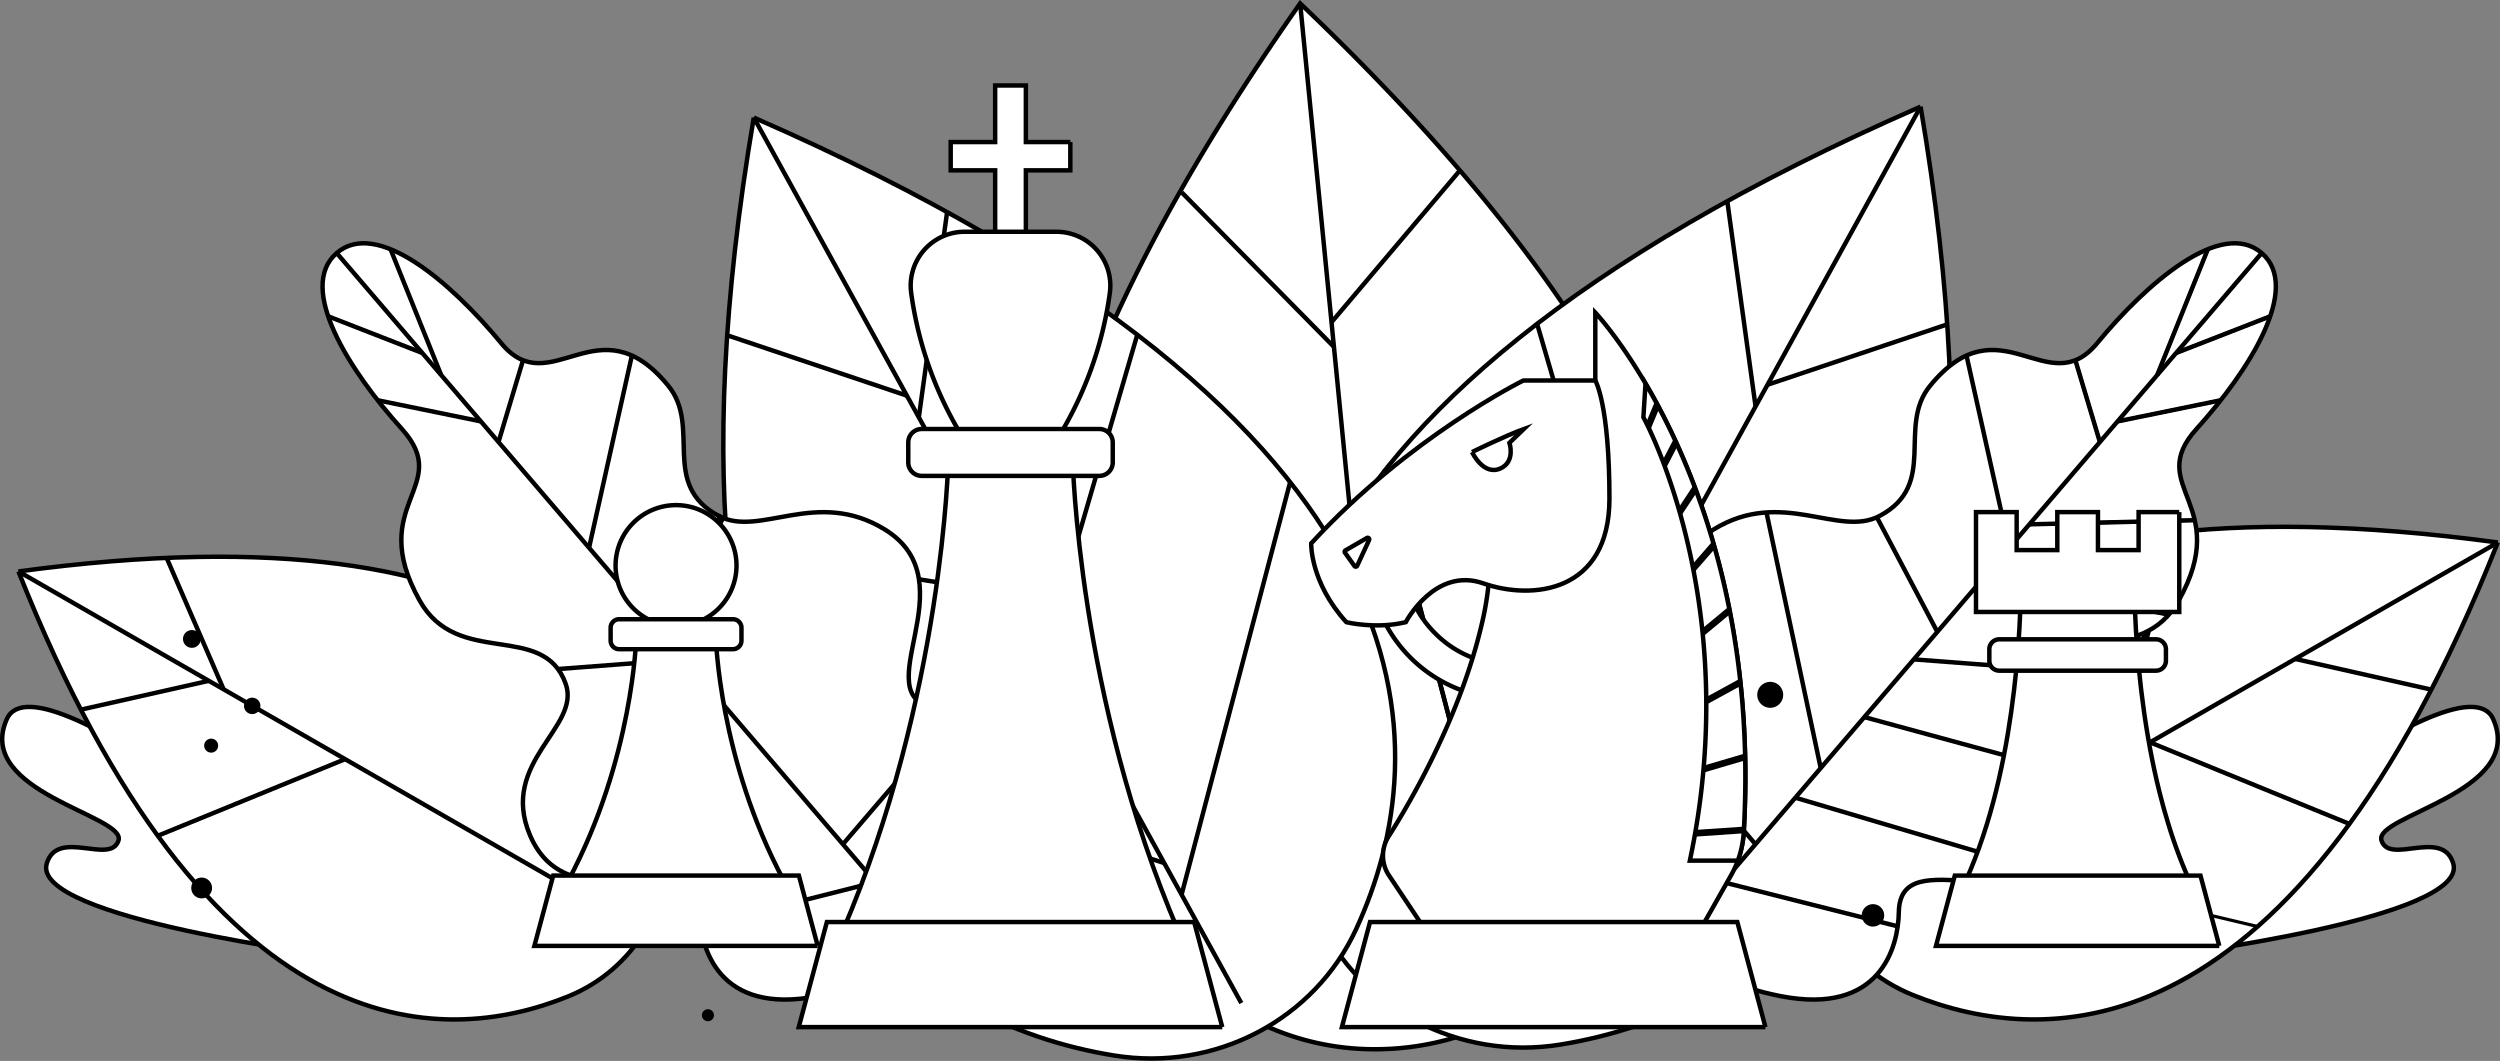 <svg xmlns="http://www.w3.org/2000/svg" width="1121.561" height="475.947" viewBox="0 0 1121.561 475.947">
  <rect x="0" y="0" width="1121.561" height="475.947" fill="#808080" stroke="none"/>
  <g id="Raggruppa_74548" data-name="Raggruppa 74548" transform="translate(-34.22 -47.29)">
    <path id="Tracciato_59476" data-name="Tracciato 59476" d="M1004.24,476.333s138.22-17,130.54-41.753c-4.92-15.865-28.62.964-32.17-10.244s64.72-21.585,50.13-54.395-161.881,91.448-161.881,91.448l13.381,14.944" fill="#fff" stroke="#000" stroke-miterlimit="10" stroke-width="2"/>
    <path id="Tracciato_59477" data-name="Tracciato 59477" d="M185.765,476.333s-138.225-17-130.548-41.753c4.92-15.865,28.621.964,32.169-10.244S22.67,402.751,37.261,369.941s161.88,91.448,161.88,91.448l-13.376,14.944" fill="#fff" stroke="#000" stroke-miterlimit="10" stroke-width="2"/>
    <path id="Tracciato_59478" data-name="Tracciato 59478" d="M651.22,518a118.319,118.319,0,0,1-57.357-14.544c-21.726-12.046-40.217-26.746-54.961-43.692a168.786,168.786,0,0,1-37.427-73.719c-19.777-85.9,19.084-199.109,115.5-336.493l.518-.738.652.622c121.171,115.486,181.339,218.7,178.833,306.772A169.33,169.33,0,0,1,774.7,436.1c-11.159,19.576-26.446,37.686-45.436,53.829C707.493,508.43,679.353,518,651.22,518" fill="#fff" stroke="#000" stroke-miterlimit="10" stroke-width="2"/>
    <path id="Tracciato_59479" data-name="Tracciato 59479" d="M617.612,50l44.442,451.688L617.612,50" fill="#fff" stroke="#000" stroke-miterlimit="10" stroke-width="2"/>
    <path id="Tracciato_59480" data-name="Tracciato 59480" d="M498.126,320.018,656.61,446.358,498.126,320.018" fill="#fff" stroke="#000" stroke-miterlimit="10" stroke-width="2"/>
    <path id="Tracciato_59481" data-name="Tracciato 59481" d="M656.127,446.965,497.642,320.624l.968-1.214L657.094,445.752l-.967,1.213" fill="#fff" stroke="#000" stroke-miterlimit="10" stroke-width="2"/>
    <path id="Tracciato_59482" data-name="Tracciato 59482" d="M655.026,430.263l129.239-149.3-129.239,149.3" fill="#fff" stroke="#000" stroke-miterlimit="10" stroke-width="2"/>
    <path id="Tracciato_59483" data-name="Tracciato 59483" d="M655.613,430.771l-1.174-1.016,129.239-149.3,1.174,1.015-129.239,149.3" fill="#fff" stroke="#000" stroke-miterlimit="10" stroke-width="2"/>
    <path id="Tracciato_59484" data-name="Tracciato 59484" d="M520.166,226.867,644.238,320.61,520.166,226.867" fill="#fff" stroke="#000" stroke-miterlimit="10" stroke-width="2"/>
    <path id="Tracciato_59485" data-name="Tracciato 59485" d="M643.771,321.229,519.7,227.486l.936-1.238,124.072,93.743-.935,1.238" fill="#fff" stroke="#000" stroke-miterlimit="10" stroke-width="2"/>
    <path id="Tracciato_59486" data-name="Tracciato 59486" d="M641.565,293.449l105.956-89.488L641.565,293.449" fill="#fff" stroke="#000" stroke-miterlimit="10" stroke-width="2"/>
    <path id="Tracciato_59487" data-name="Tracciato 59487" d="M642.066,294.042l-1-1.186,105.957-89.488,1,1.186L642.066,294.042" fill="#fff" stroke="#000" stroke-miterlimit="10" stroke-width="2"/>
    <path id="Tracciato_59488" data-name="Tracciato 59488" d="M632.657,202.91l-68.3-69.323,68.3,69.323" fill="#fff" stroke="#000" stroke-miterlimit="10" stroke-width="2"/>
    <path id="Tracciato_59489" data-name="Tracciato 59489" d="M631.568,191.844l57.089-67.479-57.089,67.479" fill="#fff" stroke="#000" stroke-miterlimit="10" stroke-width="2"/>
    <path id="Tracciato_59490" data-name="Tracciato 59490" d="M895.848,95.146c56.413,332.1-74.4,406.623-161.628,420.772-45.36,7.358-89.948-16-108.713-56.939C589.419,380.243,580.85,232.722,895.848,95.146" fill="#fff" stroke="#000" stroke-miterlimit="10" stroke-width="2"/>
    <path id="Tracciato_59491" data-name="Tracciato 59491" d="M895.848,95.146,677.137,492.4,895.848,95.146" fill="#fff" stroke="#000" stroke-miterlimit="10" stroke-width="2"/>
    <path id="Tracciato_59492" data-name="Tracciato 59492" d="M655.219,258.691l48.709,185.048L655.219,258.691" fill="#fff" stroke="#000" stroke-miterlimit="10" stroke-width="2"/>
    <path id="Tracciato_59493" data-name="Tracciato 59493" d="M703.927,444.712a.974.974,0,0,1-.94-.725L654.278,258.938a.973.973,0,0,1,1.881-.495l48.709,185.048a.974.974,0,0,1-.693,1.189,1,1,0,0,1-.248.032"/>
    <path id="Tracciato_59494" data-name="Tracciato 59494" d="M711.722,429.583,892.3,371.132,711.722,429.583" fill="#fff" stroke="#000" stroke-miterlimit="10" stroke-width="2"/>
    <path id="Tracciato_59495" data-name="Tracciato 59495" d="M711.722,430.556a.973.973,0,0,1-.3-1.9L892,370.207a.972.972,0,1,1,.6,1.85L712.021,430.508a.978.978,0,0,1-.3.048" fill="#fff" stroke="#000" stroke-miterlimit="10" stroke-width="2"/>
    <path id="Tracciato_59496" data-name="Tracciato 59496" d="M723.8,192.562l41.015,140.584L723.8,192.562" fill="#fff" stroke="#000" stroke-miterlimit="10" stroke-width="2"/>
    <path id="Tracciato_59497" data-name="Tracciato 59497" d="M777.968,309.257l129.671-20.611L777.968,309.257" fill="#fff" stroke="#000" stroke-miterlimit="10" stroke-width="2"/>
    <path id="Tracciato_59498" data-name="Tracciato 59498" d="M777.967,310.229a.972.972,0,0,1-.152-1.932l129.671-20.612a.973.973,0,0,1,.3,1.921L778.12,310.218a.99.99,0,0,1-.153.011" fill="#fff" stroke="#000" stroke-miterlimit="10" stroke-width="2"/>
    <path id="Tracciato_59499" data-name="Tracciato 59499" d="M821.808,229.629l-12.688-92.09,12.688,92.09" fill="#fff" stroke="#000" stroke-miterlimit="10" stroke-width="2"/>
    <path id="Tracciato_59500" data-name="Tracciato 59500" d="M827.166,219.9l80.619-27.087L827.166,219.9" fill="#fff" stroke="#000" stroke-miterlimit="10" stroke-width="2"/>
    <path id="Tracciato_59501" data-name="Tracciato 59501" d="M1154.79,290.658c-91.46,230.53-202.259,227.409-262.552,202.968-31.353-12.71-50.481-44.448-46.636-77.385,7.391-63.337,58.393-159.435,309.188-125.583" fill="#fff" stroke="#000" stroke-miterlimit="10" stroke-width="2"/>
    <path id="Tracciato_59502" data-name="Tracciato 59502" d="M1154.79,290.658,865.312,457.008l289.478-166.35" fill="#fff" stroke="#000" stroke-miterlimit="10" stroke-width="2"/>
    <path id="Tracciato_59503" data-name="Tracciato 59503" d="M940.862,301.576,900.771,436.631l40.091-135.055" fill="#fff" stroke="#000" stroke-miterlimit="10" stroke-width="2"/>
    <path id="Tracciato_59504" data-name="Tracciato 59504" d="M900.771,437.347a.7.7,0,0,1-.205-.03.716.716,0,0,1-.482-.89l40.092-135.055a.716.716,0,0,1,1.373.407L901.457,436.835a.717.717,0,0,1-.686.512" fill="#fff" stroke="#000" stroke-miterlimit="10" stroke-width="2"/>
    <path id="Tracciato_59505" data-name="Tracciato 59505" d="M1047.05,463.67a.626.626,0,0,1-.16-.02L910.921,431.4a.715.715,0,0,1,.33-1.392l135.969,32.251a.716.716,0,0,1-.17,1.412"/>
    <path id="Tracciato_59506" data-name="Tracciato 59506" d="M1009.29,286.184,981.359,390.319l27.931-104.135" fill="#fff" stroke="#000" stroke-miterlimit="10" stroke-width="2"/>
    <path id="Tracciato_59507" data-name="Tracciato 59507" d="M981.359,391.035a.745.745,0,0,1-.185-.024.716.716,0,0,1-.506-.877L1008.6,286a.719.719,0,0,1,1.39.371L982.051,390.505a.717.717,0,0,1-.692.53" fill="#fff" stroke="#000" stroke-miterlimit="10" stroke-width="2"/>
    <path id="Tracciato_59508" data-name="Tracciato 59508" d="M998.767,380.316l89.473,36.6-89.473-36.6" fill="#fff" stroke="#000" stroke-miterlimit="10" stroke-width="2"/>
    <path id="Tracciato_59509" data-name="Tracciato 59509" d="M1063.88,342.9l61.08,13.775L1063.88,342.9" fill="#fff" stroke="#000" stroke-miterlimit="10" stroke-width="2"/>
    <path id="Tracciato_59510" data-name="Tracciato 59510" d="M42.493,303.651C128.4,520.183,232.468,517.252,289.1,494.3c29.45-11.938,47.416-41.75,43.8-72.687-6.943-59.49-54.848-149.753-290.412-117.957" fill="#fff" stroke="#000" stroke-miterlimit="10" stroke-width="2"/>
    <path id="Tracciato_59511" data-name="Tracciato 59511" d="M42.493,303.651,314.392,459.9,42.493,303.651" fill="#fff" stroke="#000" stroke-miterlimit="10" stroke-width="2"/>
    <path id="Tracciato_59512" data-name="Tracciato 59512" d="M189.04,387.865,105,422.244l84.038-34.379" fill="#fff" stroke="#000" stroke-miterlimit="10" stroke-width="2"/>
    <path id="Tracciato_59513" data-name="Tracciato 59513" d="M134.539,356.546l-25.568-58.981,25.568,58.981" fill="#fff" stroke="#000" stroke-miterlimit="10" stroke-width="2"/>
    <path id="Tracciato_59514" data-name="Tracciato 59514" d="M127.877,352.718,70.5,365.657l57.372-12.939" fill="#fff" stroke="#000" stroke-miterlimit="10" stroke-width="2"/>
    <path id="Tracciato_59515" data-name="Tracciato 59515" d="M372.386,100.041c-56.413,332.1,74.4,406.622,161.627,420.772,45.36,7.358,89.948-15.995,108.714-56.939,36.087-78.736,44.657-226.257-270.341-363.833" fill="#fff" stroke="#000" stroke-miterlimit="10" stroke-width="2"/>
    <path id="Tracciato_59516" data-name="Tracciato 59516" d="M372.386,100.041,591.1,497.3,372.386,100.041" fill="#fff" stroke="#000" stroke-miterlimit="10" stroke-width="2"/>
    <path id="Tracciato_59517" data-name="Tracciato 59517" d="M613.015,263.586,564.306,448.635l48.709-185.049" fill="#fff" stroke="#000" stroke-miterlimit="10" stroke-width="2"/>
    <path id="Tracciato_59518" data-name="Tracciato 59518" d="M556.512,434.479,375.935,376.026l180.577,58.453" fill="#fff" stroke="#000" stroke-miterlimit="10" stroke-width="2"/>
    <path id="Tracciato_59519" data-name="Tracciato 59519" d="M544.433,197.457,503.417,338.04l41.016-140.583" fill="#fff" stroke="#000" stroke-miterlimit="10" stroke-width="2"/>
    <path id="Tracciato_59520" data-name="Tracciato 59520" d="M490.266,314.151l-129.672-20.61,129.672,20.61" fill="#fff" stroke="#000" stroke-miterlimit="10" stroke-width="2"/>
    <path id="Tracciato_59522" data-name="Tracciato 59522" d="M446.426,234.524l12.687-92.09-12.687,92.09" fill="#fff" stroke="#000" stroke-miterlimit="10" stroke-width="2"/>
    <path id="Tracciato_59523" data-name="Tracciato 59523" d="M441.068,224.792,360.448,197.7l80.62,27.088" fill="#fff" stroke="#000" stroke-miterlimit="10" stroke-width="2"/>
    <path id="Tracciato_59524" data-name="Tracciato 59524" d="M711.71,234.33a63.255,63.255,0,1,0,63.26,63.26,63.334,63.334,0,0,0-63.26-63.26m48.06,63.01v.13a48.193,48.193,0,0,1-48.03,47.94h-.25a47.093,47.093,0,0,1-33.32-13.89,47.9,47.9,0,0,1,33.61-82h.13a47.833,47.833,0,0,1,47.86,47.82Z" fill="#fff" stroke="#000" stroke-miterlimit="10" stroke-width="2"/>
    <path id="Tracciato_59525" data-name="Tracciato 59525" d="M783.014,468.771c-16.865-14.559-25.411-25.891-32.437-45.777-15.242-43.147,14.188-55.46,29.492-57.969,32.927-5.4-15.817-56.591,23.073-80.3,30.517-18.608,55.857,3.8,74.231-5.927,26.629-14.1,7.658-40.016,22.738-58.45,31.44-38.429,52.71,7.885,74.952-19.1s55.737-56.039,73.807-40.44-5.79,52.976-29.24,78.917,16.33,33.478-7.95,76.935c-17.108,30.637-55.494,9.044-65.56,37.447-6.945,19.6,29.987,34.976,16.034,67.882-17.781,41.935-75.544,1.187-76.076,34.548-.247,15.508-8.132,46.42-53.042,37.64-20.7-4.047-33.157-10.848-50.022-25.407" fill="#fff" stroke="#000" stroke-miterlimit="10" stroke-width="2"/>
    <path id="Tracciato_59526" data-name="Tracciato 59526" d="M784.246,469.859l264.624-309.05L784.246,469.859" fill="#fff" stroke="#000" stroke-miterlimit="10" stroke-width="2"/>
    <path id="Tracciato_59527" data-name="Tracciato 59527" d="M771.382,367.242,821.568,425.8l-50.186-58.554" fill="#fff" stroke="#000" stroke-miterlimit="10" stroke-width="2"/>
    <path id="Tracciato_59529" data-name="Tracciato 59529" d="M826.694,277.181l24.338,114.678L826.694,277.181" fill="#fff" stroke="#000" stroke-miterlimit="10" stroke-width="2"/>
    <path id="Tracciato_59530" data-name="Tracciato 59530" d="M876.229,279.352l27.07,51.3-27.07-51.3" fill="#fff" stroke="#000" stroke-miterlimit="10" stroke-width="2"/>
    <path id="Tracciato_59531" data-name="Tracciato 59531" d="M916.434,206.787l19.2,86.189-19.2-86.189" fill="#fff" stroke="#000" stroke-miterlimit="10" stroke-width="2"/>
    <path id="Tracciato_59532" data-name="Tracciato 59532" d="M1024.71,159.1,1002,215.54l22.71-56.439" fill="#fff" stroke="#000" stroke-miterlimit="10" stroke-width="2"/>
    <path id="Tracciato_59533" data-name="Tracciato 59533" d="M1002.72,215.83l-1.44-.58,22.71-56.439,1.44.579-22.71,56.44"/>
    <path id="Tracciato_59534" data-name="Tracciato 59534" d="M965.281,208.9l10.972,36.611L965.281,208.9" fill="#fff" stroke="#000" stroke-miterlimit="10" stroke-width="2"/>
    <path id="Tracciato_59535" data-name="Tracciato 59535" d="M975.51,245.732l-10.972-36.611,1.486-.446L977,245.287l-1.486.445"/>
    <path id="Tracciato_59536" data-name="Tracciato 59536" d="M807.3,443.068l78.278,19.8-78.278-19.8" fill="#fff" stroke="#000" stroke-miterlimit="10" stroke-width="2"/>
    <path id="Tracciato_59537" data-name="Tracciato 59537" d="M839.634,405.146l109.461,32.446L839.634,405.146" fill="#fff" stroke="#000" stroke-miterlimit="10" stroke-width="2"/>
    <path id="Tracciato_59538" data-name="Tracciato 59538" d="M870.541,368.974l91.179,24.86-91.179-24.86" fill="#fff" stroke="#000" stroke-miterlimit="10" stroke-width="2"/>
    <path id="Tracciato_59539" data-name="Tracciato 59539" d="M892.977,343.112l56.619,4.325-56.619-4.325" fill="#fff" stroke="#000" stroke-miterlimit="10" stroke-width="2"/>
    <path id="Tracciato_59540" data-name="Tracciato 59540" d="M924.318,306.3l82.892,16.749L924.318,306.3" fill="#fff" stroke="#000" stroke-miterlimit="10" stroke-width="2"/>
    <path id="Tracciato_59541" data-name="Tracciato 59541" d="M1007.05,323.812l-82.885-16.749.307-1.522,82.888,16.749-.31,1.522"/>
    <path id="Tracciato_59542" data-name="Tracciato 59542" d="M944.853,282.515l73.977-1.848-73.977,1.848" fill="#fff" stroke="#000" stroke-miterlimit="10" stroke-width="2"/>
    <path id="Tracciato_59543" data-name="Tracciato 59543" d="M944.872,283.291l-.039-1.552,73.977-1.848.04,1.552-73.978,1.848"/>
    <path id="Tracciato_59544" data-name="Tracciato 59544" d="M984.255,236.327l46.245-9.475-46.245,9.475" fill="#fff" stroke="#000" stroke-miterlimit="10" stroke-width="2"/>
    <path id="Tracciato_59545" data-name="Tracciato 59545" d="M984.411,237.087l-.312-1.52,46.241-9.476.31,1.521-46.239,9.475"/>
    <path id="Tracciato_59546" data-name="Tracciato 59546" d="M1010.48,205.643l42.22-16.453-42.22,16.453" fill="#fff" stroke="#000" stroke-miterlimit="10" stroke-width="2"/>
    <path id="Tracciato_59547" data-name="Tracciato 59547" d="M1010.76,206.366l-.56-1.446,42.22-16.453.56,1.446-42.22,16.453"/>
    <path id="Tracciato_59548" data-name="Tracciato 59548" d="M451.121,468.771c16.865-14.559,25.412-25.891,32.437-45.777,15.242-43.147-14.187-55.46-29.493-57.969-32.927-5.4,15.818-56.591-23.071-80.3-30.518-18.608-55.858,3.8-74.232-5.927-26.629-14.1-7.658-40.016-22.739-58.45-31.439-38.429-52.71,7.885-74.95-19.1s-55.735-56.039-73.8-40.44,5.787,52.976,29.232,78.917-16.324,33.478,7.949,76.935c17.113,30.637,55.5,9.044,65.565,37.447,6.944,19.6-29.988,34.976-16.034,67.882,17.781,41.935,75.544,1.187,76.076,34.548.247,15.508,8.131,46.42,53.042,37.64,20.7-4.047,33.157-10.848,50.022-25.407" fill="#fff" stroke="#000" stroke-miterlimit="10" stroke-width="2"/>
    <path id="Tracciato_59549" data-name="Tracciato 59549" d="M449.889,469.859l-264.62-309.05,264.62,309.05" fill="#fff" stroke="#000" stroke-miterlimit="10" stroke-width="2"/>
    <path id="Tracciato_59550" data-name="Tracciato 59550" d="M462.753,367.242,412.566,425.8l50.187-58.554" fill="#fff" stroke="#000" stroke-miterlimit="10" stroke-width="2"/>
    <path id="Tracciato_59551" data-name="Tracciato 59551" d="M357.906,279.352l-27.07,51.3,27.07-51.3" fill="#fff" stroke="#000" stroke-miterlimit="10" stroke-width="2"/>
    <path id="Tracciato_59552" data-name="Tracciato 59552" d="M331.523,331.015l-1.373-.725,27.07-51.3,1.373.724-27.07,51.3" fill="#fff" stroke="#000" stroke-miterlimit="10" stroke-width="2"/>
    <path id="Tracciato_59553" data-name="Tracciato 59553" d="M317.7,206.787l-19.2,86.189,19.2-86.189" fill="#fff" stroke="#000" stroke-miterlimit="10" stroke-width="2"/>
    <path id="Tracciato_59554" data-name="Tracciato 59554" d="M209.429,159.1l22.7,56.439-22.7-56.439" fill="#fff" stroke="#000" stroke-miterlimit="10" stroke-width="2"/>
    <path id="Tracciato_59555" data-name="Tracciato 59555" d="M268.854,208.9l-10.972,36.611L268.854,208.9" fill="#fff" stroke="#000" stroke-miterlimit="10" stroke-width="2"/>
    <path id="Tracciato_59556" data-name="Tracciato 59556" d="M426.831,443.068l-78.279,19.8,78.279-19.8" fill="#fff" stroke="#000" stroke-miterlimit="10" stroke-width="2"/>
    <path id="Tracciato_59557" data-name="Tracciato 59557" d="M341.159,343.112l-56.619,4.325,56.619-4.325" fill="#fff" stroke="#000" stroke-miterlimit="10" stroke-width="2"/>
    <path id="Tracciato_59558" data-name="Tracciato 59558" d="M249.88,236.327l-46.24-9.475,46.24,9.475" fill="#fff" stroke="#000" stroke-miterlimit="10" stroke-width="2"/>
    <path id="Tracciato_59559" data-name="Tracciato 59559" d="M223.657,205.643l-42.22-16.453,42.22,16.453" fill="#fff" stroke="#000" stroke-miterlimit="10" stroke-width="2"/>
    <path id="Tracciato_59560" data-name="Tracciato 59560" d="M1010.27,426.906c-.29-.815-.57-1.632-.86-2.458-.3-.882-.59-1.762-.89-2.643-.3-.936-.61-1.871-.9-2.819-.27-.859-.54-1.718-.79-2.578q-.885-2.838-1.67-5.678c-.26-.924-.52-1.849-.76-2.774-.5-1.827-.97-3.655-1.43-5.482-1.61-6.484-3-12.967-4.184-19.342-.392-2.121-.772-4.242-1.121-6.342-.142-.838-.282-1.676-.413-2.5-.272-1.665-.523-3.329-.773-4.972q-.2-1.24-.358-2.447c-.457-3.253-.882-6.462-1.252-9.584-.087-.783-.184-1.556-.271-2.328q-.392-3.475-.718-6.821c-.12-1.207-.239-2.393-.338-3.557-.043-.5-.087-.99-.13-1.479-.005-.061-.01-.119-.015-.178H939.19c-.382,4.435-.847,9.094-1.421,13.95-2.937,24.922-8.626,54.555-19.57,80.738-.272.664-.555,1.338-.848,1.992-.479,1.141-.98,2.284-1.5,3.415h100.9c-2.38-5.221-4.53-10.618-6.48-16.111" fill="#fff" stroke="#000" stroke-miterlimit="10" stroke-width="2"/>
    <path id="Tracciato_59561" data-name="Tracciato 59561" d="M939.349,341.078h53.9c-.1-1.218-.2-2.424-.289-3.6-.021-.185-.032-.36-.044-.544-1.544-21.159-1.152-35.573-1.152-35.573H940.837s.391,14.414-1.164,35.573c-.1,1.351-.208,2.741-.324,4.146" fill="#fff" stroke="#000" stroke-miterlimit="10" stroke-width="2"/>
    <path id="Tracciato_59562" data-name="Tracciato 59562" d="M1011.89,277.036v44.785H920.7V277.036h18.243v17.046h18.233V277.036h18.242v17.046h18.232V277.036h18.239" fill="#fff" stroke="#000" stroke-miterlimit="10" stroke-width="2"/>
    <path id="Tracciato_59563" data-name="Tracciato 59563" d="M1001.46,348.169H931.136a4.45,4.45,0,0,1-4.451-4.45v-5.168a4.45,4.45,0,0,1,4.451-4.45h70.324a4.448,4.448,0,0,1,4.45,4.45v5.168a4.448,4.448,0,0,1-4.45,4.45" fill="#fff" stroke="#000" stroke-miterlimit="10" stroke-width="2"/>
    <path id="Tracciato_59564" data-name="Tracciato 59564" d="M1029.85,471.638h-127.1l8.44-31.533H1021.41l8.44,31.533" fill="#fff" stroke="#000" stroke-miterlimit="10" stroke-width="2"/>
    <path id="Tracciato_59565" data-name="Tracciato 59565" d="M385.77,442.2c-29.02-54.428-30.4-108.9-30.4-108.9H319.653s-1.383,54.472-30.4,108.9H385.77" fill="#fff" stroke="#000" stroke-miterlimit="10" stroke-width="2"/>
    <path id="Tracciato_59566" data-name="Tracciato 59566" d="M364.634,301.029A27.125,27.125,0,1,1,337.509,273.9a27.125,27.125,0,0,1,27.125,27.125" fill="#fff" stroke="#000" stroke-miterlimit="10" stroke-width="2"/>
    <path id="Tracciato_59567" data-name="Tracciato 59567" d="M363,338.537H312.017a3.857,3.857,0,0,1-3.858-3.857v-5.743a3.857,3.857,0,0,1,3.858-3.857H363a3.857,3.857,0,0,1,3.858,3.857v5.743A3.857,3.857,0,0,1,363,338.537" fill="#fff" stroke="#000" stroke-miterlimit="10" stroke-width="2"/>
    <path id="Tracciato_59568" data-name="Tracciato 59568" d="M401.06,471.638H273.96L282.4,440.1H392.62l8.44,31.533" fill="#fff" stroke="#000" stroke-miterlimit="10" stroke-width="2"/>
    <path id="Tracciato_59569" data-name="Tracciato 59569" d="M349.1,502.761v.036a2.711,2.711,0,0,0,5.421-.036,2.651,2.651,0,0,0-.253-1.137c-.073-.126-.15-.261-.219-.395a2.714,2.714,0,0,0-4.949,1.532"/>
    <path id="Tracciato_59570" data-name="Tracciato 59570" d="M562.982,465.292c-45.354-105.838-47.516-211.765-47.516-211.765H459.652s-2.163,105.927-47.516,211.765H562.982" fill="#fff" stroke="#000" stroke-miterlimit="10" stroke-width="2"/>
    <path id="Tracciato_59571" data-name="Tracciato 59571" d="M514.392,111.021H494.449V85.639h-13.78v25.382H460.726v12.692h19.943v40.975h13.78V123.713h19.943V111.021" fill="#fff" stroke="#000" stroke-miterlimit="10" stroke-width="2"/>
    <path id="Tracciato_59572" data-name="Tracciato 59572" d="M532.118,178.7a167.119,167.119,0,0,1-24.62,67.21H467.62A167.138,167.138,0,0,1,443,178.7a24.174,24.174,0,0,1,23.926-27.432h41.268A24.174,24.174,0,0,1,532.118,178.7" fill="#fff" stroke="#000" stroke-miterlimit="10" stroke-width="2"/>
    <path id="Tracciato_59573" data-name="Tracciato 59573" d="M527.4,260.78H447.717a6.029,6.029,0,0,1-6.029-6.029v-8.974a6.028,6.028,0,0,1,6.029-6.028H527.4a6.028,6.028,0,0,1,6.028,6.028v8.974a6.028,6.028,0,0,1-6.028,6.029" fill="#fff" stroke="#000" stroke-miterlimit="10" stroke-width="2"/>
    <path id="Tracciato_59574" data-name="Tracciato 59574" d="M582.563,508.08H392.555l12.617-47.14H569.945l12.618,47.14" fill="#fff" stroke="#000" stroke-miterlimit="10" stroke-width="2"/>
    <path id="Tracciato_59575" data-name="Tracciato 59575" d="M806.027,351.669a4.82,4.82,0,1,1,3.526-5.834,4.82,4.82,0,0,1-3.526,5.834" fill="#fff" stroke="#000" stroke-miterlimit="10" stroke-width="2"/>
    <path id="Tracciato_59576" data-name="Tracciato 59576" d="M780.074,307.728c-.633.381,1.75,3.077,1.428,3.3-.779.529-5.428-3.295-6.169-2.411-.678.808,3.62,2.01,3.134,2.672s-4.18-2.146-4.767-1.28,4.086,2.013,3.863,2.849-4.067-1.374-4.341-.287c-.219.866,4.154,1.663,4.026,2.241s-3.162-.542-3.269.244c-.094.689,2.8,1.09,4.9,1.584a24.577,24.577,0,0,0,5.314.408,1.408,1.408,0,0,0,1.154-2.306,26.728,26.728,0,0,1-1.57-2.9c-1.882-2.739-3.068-4.492-3.705-4.106" fill="#fff" stroke="#000" stroke-miterlimit="10" stroke-width="2"/>
    <path id="Tracciato_59577" data-name="Tracciato 59577" d="M801.557,350.487a4.82,4.82,0,1,1,6.814-.181,4.82,4.82,0,0,1-6.814.181" fill="#fff" stroke="#000" stroke-miterlimit="10" stroke-width="2"/>
    <path id="Tracciato_59578" data-name="Tracciato 59578" d="M782.74,316.47c7.153,15.8,17.263,32.191,18.287,33.425a4.765,4.765,0,0,0,6.752.939c2.115-1.6,3.228-3.479,1.538-6.505-4.88-8.737-14.114-18.5-23.493-29.663l-3.084,1.8" fill="#fff" stroke="#000" stroke-miterlimit="10" stroke-width="2"/>
    <path id="Tracciato_59579" data-name="Tracciato 59579" d="M810.855,439.894,796.5,465.3,673.22,463.838l-15.863-23.793a16,16,0,0,1-.221-17.432c10.355-16.346,32.135-53.978,41.756-94.971a137.442,137.442,0,0,0,3.873-31.33l47.146-78.324V187.529s75.411,79.7,66.594,233.015a44.522,44.522,0,0,1-5.65,19.35" fill="#fff" stroke="#000" stroke-miterlimit="10" stroke-width="2"/>
    <path id="Tracciato_59580" data-name="Tracciato 59580" d="M816.64,418.14c-.04.8-.08,1.6-.13,2.4-.01.2-.02.39-.04.59a44.149,44.149,0,0,1-2.62,12.25H792.33q1.155-5.445,2.11-10.78c.18-1,.36-2,.52-3,1.5-8.81,2.6-17.4,3.36-25.75.1-1.04.19-2.07.27-3.1.78-9.5,1.12-18.69,1.1-27.52,0-1.07-.01-2.14-.02-3.2-.12-9.59-.65-18.76-1.49-27.45-.1-1.1-.22-2.2-.33-3.28-.97-9.04-2.27-17.54-3.77-25.46-.21-1.12-.43-2.22-.65-3.32v-.01c-1.6-7.99-3.4-15.35-5.26-22.03q-.48-1.7-.96-3.33c-1.98-6.79-4-12.81-5.91-18-.41-1.14-.83-2.24-1.23-3.3-2.27-5.92-4.32-10.57-5.84-13.83-.59-1.26-1.1-2.31-1.52-3.15-.78-1.57-1.23-2.38-1.23-2.38l.95-15.15q2.25,3.825,4.58,8.09c.53.99,1.08,2.01,1.62,3.04,2.25,4.27,4.54,8.85,6.81,13.74.47,1.02.95,2.05,1.42,3.1,2.5,5.54,4.97,11.46,7.36,17.76.4,1.03.79,2.08,1.18,3.14,2.55,6.92,5,14.28,7.27,22.08.3,1.04.6,2.1.9,3.16,2.32,8.24,4.44,16.95,6.28,26.14.21,1.04.41,2.09.61,3.14,1.77,9.24,3.26,18.95,4.38,29.13.12,1.03.23,2.06.33,3.11q1.5,14.565,1.93,30.38c.02,1.01.05,2.03.06,3.05q.255,14.37-.52,29.74" fill="#fff" stroke="#000" stroke-miterlimit="10" stroke-width="2"/>
    <path id="Tracciato_59581" data-name="Tracciato 59581" d="M749.908,217.992H717.636s-51.129,25.2-95.186,73.066c0,0-.544,17.4,15.774,35.354,0,0,13.053,3.264,26.652,0,0,0,13.054-25.02,34.811-17.4s56.567,4.351,56.567-38.074-6.346-52.941-6.346-52.941" fill="#fff" stroke="#000" stroke-miterlimit="10" stroke-width="2"/>
    <path id="Tracciato_59582" data-name="Tracciato 59582" d="M694.609,250.1s14.951-7.36,23.231-10.349l-6.441,6.209s2.761,8.28-3.91,11.424c-7.792,3.672-12.88-7.284-12.88-7.284" fill="#fff" stroke="#000" stroke-miterlimit="10" stroke-width="2"/>
    <path id="Tracciato_59583" data-name="Tracciato 59583" d="M637.592,295.231l4.272,5.981a.711.711,0,0,0,1.225-.114l5.341-11.536a.712.712,0,0,0-1-.916l-9.614,5.555a.712.712,0,0,0-.222,1.03" fill="#fff" stroke="#000" stroke-miterlimit="10" stroke-width="2"/>
    <path id="Tracciato_59584" data-name="Tracciato 59584" d="M816.64,418.14c-.04.8-.08,1.6-.13,2.4-.01.2-.02.39-.04.59l-21.68,1.5h-.11a.987.987,0,0,1-.24-.03c.18-1,.36-2,.52-3l21.5-1.47a.546.546,0,0,1,.18.01"/>
    <path id="Tracciato_59585" data-name="Tracciato 59585" d="M817.16,388.4l-18.29,5.39a1.235,1.235,0,0,1-.42.07.571.571,0,0,1-.13-.01c.1-1.04.19-2.07.27-3.1l18.12-5.34a1.319,1.319,0,0,1,.39-.06c.02,1.01.05,2.03.06,3.05"/>
    <path id="Tracciato_59586" data-name="Tracciato 59586" d="M815.17,354.97l-14.77,8.08a1.416,1.416,0,0,1-.71.18c0-1.07-.01-2.14-.02-3.2l14.61-7.99a1.47,1.47,0,0,1,.56-.18c.12,1.03.23,2.06.33,3.11"/>
    <path id="Tracciato_59587" data-name="Tracciato 59587" d="M810.46,322.73l-11.47,9.51a1.358,1.358,0,0,1-.81.34c-.1-1.1-.22-2.2-.33-3.28l11.33-9.39a1.6,1.6,0,0,1,.67-.32c.21,1.04.41,2.09.61,3.14"/>
    <path id="Tracciato_59588" data-name="Tracciato 59588" d="M803.57,293.45l-8.63,9.91a1.52,1.52,0,0,1-.86.48c-.21-1.12-.43-2.22-.65-3.32v-.01l8.51-9.76a1.469,1.469,0,0,1,.73-.46c.3,1.04.6,2.1.9,3.16"/>
    <path id="Tracciato_59589" data-name="Tracciato 59589" d="M795.4,268.21l-6.39,9.65a1.509,1.509,0,0,1-.84.62q-.48-1.7-.96-3.33l6.29-9.51a1.534,1.534,0,0,1,.72-.57c.4,1.03.79,2.08,1.18,3.14"/>
    <path id="Tracciato_59590" data-name="Tracciato 59590" d="M786.86,247.31l-4.74,9.12a1.556,1.556,0,0,1-.82.72c-.41-1.14-.83-2.24-1.23-3.3l4.67-8.97a1.562,1.562,0,0,1,.7-.67c.47,1.02.95,2.05,1.42,3.1"/>
    <path id="Tracciato_59591" data-name="Tracciato 59591" d="M778.63,230.47,775,239.2a1.476,1.476,0,0,1-.77.82c-.59-1.26-1.1-2.31-1.52-3.15l3.62-8.69a1.558,1.558,0,0,1,.68-.75c.53.99,1.08,2.01,1.62,3.04"/>
    <path id="Tracciato_59592" data-name="Tracciato 59592" d="M826.237,508.08H636.229l12.618-47.14H813.62l12.617,47.14" fill="#fff" stroke="#000" stroke-miterlimit="10" stroke-width="2"/>
    <path id="Tracciato_59593" data-name="Tracciato 59593" d="M118.067,331.962a2.986,2.986,0,1,0,4.215-.259,2.985,2.985,0,0,0-4.215.259" fill="#fff" stroke="#000" stroke-miterlimit="10" stroke-width="2"/>
    <path id="Tracciato_59594" data-name="Tracciato 59594" d="M120.147,444.579a4.666,4.666,0,1,0,5.619-3.459,4.665,4.665,0,0,0-5.619,3.459"/>
    <path id="Tracciato_59595" data-name="Tracciato 59595" d="M125.837,382.172a3.14,3.14,0,1,0,2.75-3.487,3.142,3.142,0,0,0-2.75,3.487"/>
    <path id="Tracciato_59596" data-name="Tracciato 59596" d="M117.256,333.168a3.194,3.194,0,1,0,4-2.105,3.192,3.192,0,0,0-4,2.105"/>
    <path id="Tracciato_59597" data-name="Tracciato 59597" d="M144.985,365.2a2.681,2.681,0,1,0,1.147-3.614,2.683,2.683,0,0,0-1.147,3.614" fill="#fff" stroke="#000" stroke-miterlimit="10" stroke-width="2"/>
    <path id="Tracciato_59598" data-name="Tracciato 59598" d="M148.615,366.288a2.461,2.461,0,0,0,.545-3.39,2.354,2.354,0,0,0-3.324-.554,2.458,2.458,0,0,0-.544,3.388,2.351,2.351,0,0,0,3.323.556"/>
    <path id="Tracciato_59599" data-name="Tracciato 59599" d="M878.536,454.966a5.027,5.027,0,1,1-7.029-1.065,5.026,5.026,0,0,1,7.029,1.065"/>
    <path id="Tracciato_59600" data-name="Tracciato 59600" d="M831.752,362.459a4.82,4.82,0,1,1,.081-6.816,4.822,4.822,0,0,1-.081,6.816" fill="#fff" stroke="#000" stroke-miterlimit="10" stroke-width="2"/>
    <path id="Tracciato_59601" data-name="Tracciato 59601" d="M827.757,363.789a4.821,4.821,0,1,1,5.406-4.152,4.821,4.821,0,0,1-5.406,4.152"/>
  </g>
</svg>
